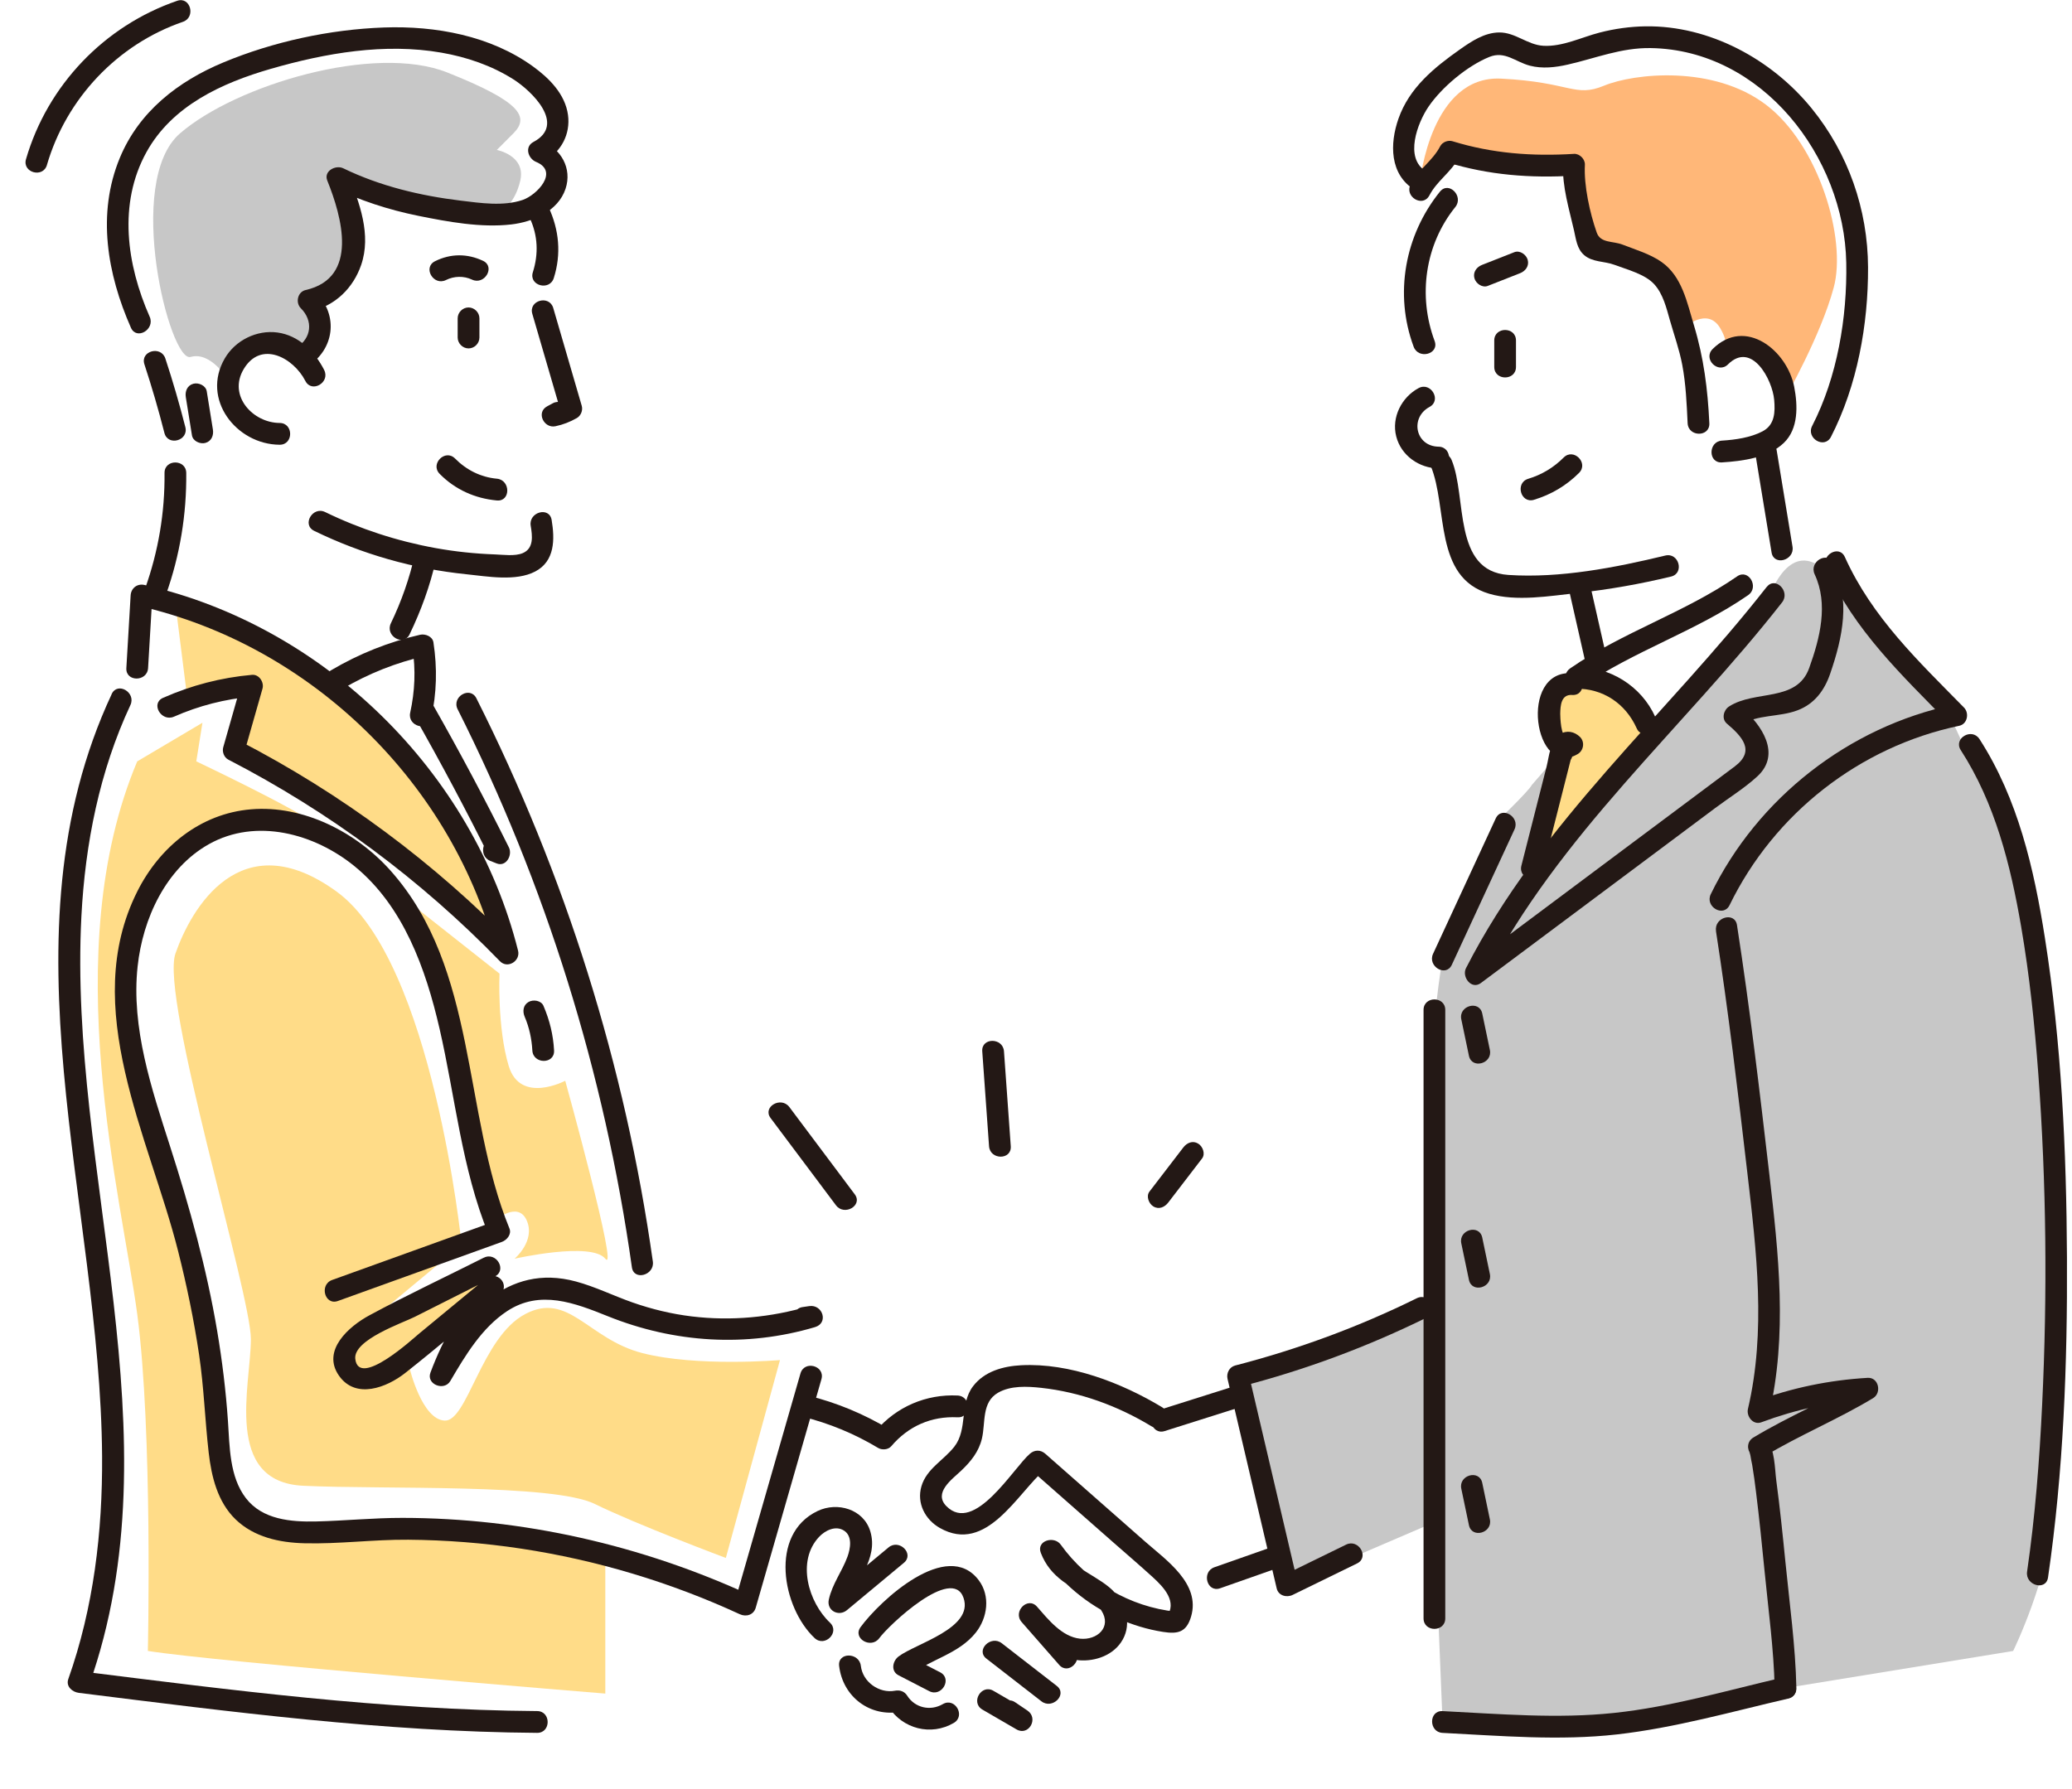 <svg width="271" height="234" viewBox="0 0 271 234" fill="none" xmlns="http://www.w3.org/2000/svg">
<path d="M29.909 49.799C29.909 49.799 27.631 45.916 24.925 46.697C22.218 47.477 16.215 23.777 23.548 17.445C30.881 11.114 48.969 5.686 58.508 9.484C68.047 13.283 69.31 15.276 67.146 17.445L64.983 19.615C64.983 19.615 68.784 20.337 68.055 23.595C67.327 26.854 65.328 27.833 65.328 27.833C65.328 27.833 56.875 25.904 55.423 25.837C53.97 25.769 45.021 23.65 45.021 23.65L46.153 33.172L41.809 38.862C41.809 38.862 42.925 42.201 40.963 45.472C39.001 48.744 38.5 44.113 34.24 44.983C29.98 45.852 29.909 49.799 29.909 49.799Z" fill="#C7C7C7"/>
<path d="M185.75 23.604C185.75 23.604 187.173 9.831 196.324 10.286C205.476 10.742 205.935 12.806 209.816 11.202C213.697 9.598 224.094 8.454 231.002 13.722C237.91 18.99 241.543 31.269 239.838 37.609C238.133 43.949 233.52 52.002 233.52 52.002C233.52 52.002 233.111 45.679 228.775 45.388C224.44 45.097 225.004 46.654 225.004 46.654C225.004 46.654 226.683 45.797 224.987 42.927C223.29 40.057 220.188 42.927 220.188 42.927C220.188 42.927 219.018 37.22 217.216 36.022C215.414 34.823 207.707 32.62 207.707 32.62L205.518 21.573H188.49L185.746 23.599H185.75V23.604Z" fill="#FFB778"/>
<path d="M210.22 89.45C210.22 89.45 203.986 89.915 203.018 91.092C202.049 92.27 200.925 95.457 203.316 96.955C205.707 98.454 203.342 100.885 203.342 100.885L200.361 113.62L215.625 96.753C215.625 96.753 214.371 90.236 210.224 89.45H210.22Z" fill="#FFDC88"/>
<path d="M22.951 79.067L24.521 91.523L32.969 89.712L30.57 98.141C30.57 98.141 54.606 113.708 57.865 116.638C61.123 119.567 65.337 123.657 65.337 123.657C65.337 123.657 61.775 109.323 55.65 102.274C49.526 95.225 37.352 85.588 37.352 85.588L22.955 79.067H22.951Z" fill="#FFDC88"/>
<path d="M17.949 99.602L26.478 94.55L25.674 99.602C25.674 99.602 38.719 105.786 41.169 107.782C43.619 109.779 35.962 106.187 31.42 107.474C26.878 108.762 22.803 113.709 20.042 118.103C17.28 122.497 16.064 126 16.438 130.288C16.813 134.577 23.898 160.236 25.274 165.757C26.651 171.278 28.17 183.097 28.553 188.179C28.936 193.261 29.462 197.402 35.364 199.799C41.266 202.197 49.904 199.837 54.29 200.002C58.677 200.167 63.981 200.124 71.044 201.619C78.108 203.113 79.169 203.383 79.169 203.383V221.554C79.169 221.554 28.019 217.384 19.339 215.974C19.339 215.974 19.987 187.2 17.949 171.911C15.912 156.623 7.426 124.565 17.949 99.602Z" fill="#FFDC88"/>
<path d="M53.596 118.107C53.596 118.107 57.877 134.467 60.078 140.165C62.28 145.864 64.709 159.683 64.709 159.683C64.709 159.683 67.757 157.016 68.902 159.683C70.047 162.351 67.302 164.664 67.302 164.664C67.302 164.664 77.329 162.393 79.169 164.664C81.008 166.935 73.928 141.385 73.928 141.385C73.928 141.385 68.055 144.492 66.536 139.452C65.016 134.412 65.332 127.367 65.332 127.367L53.6 118.107H53.596Z" fill="#FFDC88"/>
<path d="M60.377 162.845C60.377 162.845 56.639 125.797 44.028 116.638C31.416 107.478 24.959 118.964 22.946 124.742C20.934 130.521 32.813 169.227 32.813 175.178C32.813 181.13 29.164 193.865 39.667 194.367C50.169 194.869 72.324 194.055 77.805 196.752C83.286 199.449 94.934 203.809 94.934 203.809L102.014 177.926C102.014 177.926 91.137 178.842 84.014 177.01C76.891 175.178 74.378 168.881 68.67 171.916C62.962 174.95 61.135 185.967 58.163 185.841C55.191 185.714 53.596 179.074 53.596 179.074L63.463 169.539L63.981 165.766L48.111 173.055L60.373 162.849L60.377 162.845Z" fill="#FFDC88"/>
<path d="M200.357 102.679C199.906 103.549 195.478 107.782 195.478 107.782L188.659 125.489C188.659 125.489 187.606 131.647 187.606 135.349V171.911L161.924 180.007L168.352 207.414L187.606 199.141L188.675 225.273C188.675 225.273 220.272 226.125 233.52 220.832L263.302 215.978C263.302 215.978 267.92 206.688 268.926 196.756C269.932 186.824 268.678 137.519 266.451 125.493C264.224 113.468 257.678 99.378 257.678 99.378L254.222 91.899L239.838 76.631C239.838 76.631 241.194 75.272 237.131 73.584C233.069 71.895 231.002 79.143 231.002 79.143C231.002 79.143 201.068 116.781 200.357 116.562C199.645 116.342 203 99.636 203 99.636L200.357 102.679Z" fill="#C7C7C7"/>
<path d="M186.465 22.375C183.658 20.662 185.4 16.069 186.827 13.971C188.57 11.409 191.904 8.623 194.788 7.45C196.833 6.618 198.201 8.1 200.1 8.594C201.725 9.016 203.438 8.818 205.05 8.45C208.734 7.61 212.034 6.23 215.894 6.289C230.476 6.517 241.219 20.526 241.475 34.375C241.606 41.526 240.309 49.309 237.018 55.712C236.18 57.337 238.63 58.781 239.472 57.152C242.911 50.462 244.355 42.463 244.325 34.979C244.292 27.39 241.736 20.054 236.938 14.165C231.705 7.741 223.581 3.326 215.208 3.444C213.2 3.474 211.175 3.757 209.23 4.259C206.844 4.871 204.373 6.133 201.855 5.989C199.784 5.875 198.206 4.234 196.097 4.246C194.169 4.259 192.476 5.386 190.961 6.454C187.564 8.851 184.339 11.464 182.912 15.512C181.751 18.808 181.738 22.827 185.026 24.836C186.592 25.79 188.023 23.329 186.461 22.375H186.465Z" fill="#231815"/>
<path d="M186.954 25.562C187.951 23.629 189.816 22.531 190.826 20.569C190.292 20.788 189.757 21.003 189.223 21.223C194.691 22.907 200.18 23.329 205.871 22.979L204.448 21.552C204.301 24.405 205.244 27.386 205.867 30.142C206.128 31.29 206.246 32.552 207.193 33.371C208.296 34.325 209.841 34.152 211.137 34.637C212.796 35.262 215.145 35.857 216.353 37.178C217.523 38.457 217.953 40.293 218.416 41.918C218.967 43.856 219.649 45.747 220.024 47.73C220.499 50.246 220.605 52.817 220.727 55.366C220.815 57.19 223.657 57.202 223.568 55.366C223.358 50.922 222.84 46.81 221.552 42.551C220.655 39.584 220.011 36.161 217.304 34.261C215.848 33.24 213.878 32.645 212.232 32.007C210.923 31.497 209.332 31.847 208.831 30.408C207.934 27.833 207.147 24.287 207.29 21.556C207.328 20.822 206.608 20.087 205.867 20.13C200.42 20.463 195.209 20.087 189.972 18.475C189.399 18.298 188.65 18.585 188.368 19.129C187.37 21.062 185.506 22.16 184.495 24.123C183.658 25.748 186.107 27.191 186.949 25.562H186.954Z" fill="#231815"/>
<path d="M226.005 47.667C229.12 44.582 231.81 49.672 232.046 52.289C232.189 53.893 232.139 55.577 230.535 56.422C228.956 57.253 226.961 57.532 225.218 57.642C223.404 57.755 223.387 60.605 225.218 60.491C227.879 60.326 231.288 59.883 233.309 57.941C235.241 56.088 235.14 53.053 234.669 50.614C233.742 45.831 228.27 41.425 224.002 45.654C222.697 46.946 224.709 48.959 226.01 47.667H226.005Z" fill="#231815"/>
<path d="M187.122 60.938C189.395 66.404 187.459 75.517 194.775 77.674C198.336 78.725 202.697 77.965 206.317 77.573C210.443 77.121 214.53 76.399 218.563 75.424C220.339 74.994 219.586 72.246 217.809 72.676C211.272 74.255 204.044 75.665 197.284 75.213C189.959 74.724 191.887 65.049 189.862 60.182C189.168 58.515 186.419 59.245 187.122 60.938Z" fill="#231815"/>
<path d="M200.635 65.378C202.874 64.707 204.87 63.521 206.524 61.867C207.82 60.571 205.813 58.553 204.516 59.853C203.203 61.166 201.658 62.099 199.881 62.635C198.134 63.158 198.879 65.91 200.635 65.383V65.378Z" fill="#231815"/>
<path d="M195.436 44.544V48.001C195.436 49.833 198.277 49.837 198.277 48.001V44.544C198.277 42.712 195.436 42.708 195.436 44.544Z" fill="#231815"/>
<path d="M205.333 77.708C206.002 80.667 206.671 83.63 207.345 86.589C207.749 88.374 210.489 87.619 210.085 85.833L208.073 76.952C207.669 75.167 204.928 75.922 205.333 77.708Z" fill="#231815"/>
<path d="M227.205 75.399C220.327 80.156 212.24 82.68 205.362 87.437C204.259 88.201 204.583 90.113 206.078 90.092C209.643 90.041 212.611 92.029 214.063 95.271C214.812 96.943 217.262 95.495 216.517 93.832C214.678 89.725 210.544 87.18 206.078 87.243C206.318 88.129 206.557 89.011 206.793 89.898C213.672 85.141 221.758 82.617 228.637 77.86C230.131 76.826 228.712 74.356 227.201 75.399H227.205Z" fill="#231815"/>
<path d="M205.632 88.07C198.513 87.576 200.669 102.033 206.36 98.639C207.139 98.175 207.307 97.048 206.646 96.402C205.922 95.698 204.912 95.482 204.015 96.056C202.744 96.871 202.614 98.977 202.281 100.281C201.182 104.604 200.084 108.922 198.985 113.244C198.535 115.021 201.271 115.781 201.725 114C202.412 111.298 203.098 108.601 203.784 105.9C204.091 104.684 204.403 103.468 204.71 102.253C204.883 101.577 205.055 100.902 205.223 100.227L205.43 99.416C205.922 98.597 205.657 98.264 204.634 98.412C204.731 97.665 204.828 96.922 204.92 96.174C204.142 96.639 204.062 93.676 204.066 93.368C204.087 92.325 204.163 90.814 205.623 90.915C207.45 91.042 207.442 88.193 205.623 88.066H205.632V88.07Z" fill="#231815"/>
<path d="M231.066 76.783C217.995 93.481 201.519 107.52 191.74 126.65C191.155 127.794 192.451 129.52 193.685 128.6C201.906 122.458 210.127 116.321 218.349 110.18C220.348 108.685 222.348 107.191 224.347 105.697C226.161 104.342 228.203 103.084 229.866 101.544C233.006 98.635 230.392 94.811 227.866 92.646C227.769 93.393 227.673 94.136 227.58 94.883C229.841 93.418 232.657 93.853 235.107 92.92C237.312 92.084 238.617 90.329 239.367 88.146C241.038 83.292 242.027 78.468 239.796 73.689C239.022 72.031 236.572 73.474 237.342 75.129C239.165 79.033 238.037 83.469 236.626 87.391C235.001 91.911 229.554 90.215 226.145 92.422C225.433 92.882 225.126 94.034 225.858 94.659C227.803 96.322 229.638 98.192 226.911 100.248C225.362 101.417 223.8 102.569 222.247 103.734C218.913 106.225 215.583 108.715 212.249 111.201C205.585 116.182 198.917 121.158 192.254 126.139C192.902 126.789 193.55 127.439 194.198 128.089C203.868 109.179 220.159 95.309 233.082 78.801C234.197 77.374 232.202 75.344 231.074 76.788H231.066V76.783Z" fill="#231815"/>
<path d="M238.84 74.302C242.503 82.427 248.737 88.328 254.87 94.579L255.497 92.198C241.821 95.073 229.887 104.38 223.757 116.971C222.958 118.613 225.408 120.057 226.212 118.411C232.05 106.419 243.222 97.681 256.251 94.946C257.324 94.723 257.589 93.292 256.878 92.566C250.905 86.479 244.86 80.781 241.29 72.866C240.537 71.199 238.087 72.647 238.836 74.306H238.84V74.302Z" fill="#231815"/>
<path d="M256.449 98.125C260.941 105.089 262.961 113.143 264.351 121.23C265.441 127.587 266.114 134.007 266.59 140.436C267.655 154.816 267.79 169.29 267.099 183.692C266.75 191.015 266.182 198.347 265.125 205.607C264.864 207.401 267.6 208.174 267.865 206.363C269.886 192.514 270.412 178.441 270.341 164.461C270.273 150.528 269.629 136.481 267.457 122.699C266.03 113.637 263.934 104.49 258.903 96.689C257.914 95.153 255.452 96.58 256.449 98.129V98.125Z" fill="#231815"/>
<path d="M224.431 121.783C226.065 132.323 227.315 142.913 228.548 153.508C229.74 163.727 230.998 174.165 228.616 184.312C228.388 185.283 229.293 186.465 230.363 186.064C234.85 184.388 239.481 183.38 244.263 183.097L243.547 180.442C238.933 183.232 233.928 185.275 229.319 188.061C228.485 188.563 228.439 189.601 229.032 190.298C228.59 189.774 228.889 189.994 228.953 190.492C228.999 190.872 229.104 191.252 229.171 191.632C229.373 192.809 229.525 193.991 229.672 195.177C230.102 198.626 230.451 202.087 230.792 205.548C231.285 210.605 232 215.742 232.11 220.824C232.148 222.656 234.989 222.66 234.951 220.824C234.833 215.307 234.05 209.727 233.507 204.244C233.158 200.719 232.792 197.199 232.324 193.687C232.114 192.092 232.156 189.593 231.045 188.284C230.948 189.031 230.851 189.774 230.758 190.521C235.372 187.731 240.377 185.688 244.987 182.903C246.14 182.206 245.723 180.163 244.271 180.248C239.241 180.547 234.341 181.552 229.618 183.316L231.365 185.068C233.815 174.646 232.623 164.005 231.402 153.508C230.14 142.66 228.856 131.816 227.185 121.027C226.902 119.221 224.166 119.989 224.444 121.783H224.431Z" fill="#231815"/>
<path d="M191.125 162.655C191.458 164.246 191.791 165.837 192.123 167.424C192.498 169.218 195.238 168.458 194.863 166.669C194.531 165.077 194.198 163.486 193.866 161.899C193.491 160.105 190.751 160.865 191.125 162.655Z" fill="#231815"/>
<path d="M191.125 194.747C191.458 196.338 191.791 197.929 192.123 199.516C192.498 201.31 195.238 200.551 194.863 198.761C194.531 197.17 194.198 195.578 193.866 193.991C193.491 192.197 190.751 192.957 191.125 194.747Z" fill="#231815"/>
<path d="M191.125 133.344C191.458 134.936 191.791 136.527 192.123 138.114C192.498 139.908 195.238 139.148 194.863 137.358C194.531 135.767 194.198 134.176 193.866 132.589C193.491 130.795 190.751 131.555 191.125 133.344Z" fill="#231815"/>
<path d="M186.188 132.12V211.711C186.188 213.543 189.029 213.547 189.029 211.711V132.12C189.029 130.288 186.188 130.284 186.188 132.12Z" fill="#231815"/>
<path d="M189.888 126.211C192.62 120.31 195.352 114.405 198.084 108.504C198.85 106.849 196.4 105.402 195.63 107.065C192.898 112.966 190.166 118.871 187.434 124.772C186.668 126.426 189.117 127.874 189.888 126.211Z" fill="#231815"/>
<path d="M185.308 169.834C177.701 173.587 169.754 176.516 161.545 178.635C160.783 178.834 160.379 179.648 160.552 180.387C162.694 189.521 164.837 198.655 166.98 207.794C167.203 208.748 168.28 209.03 169.068 208.646C171.875 207.274 174.687 205.898 177.495 204.527C179.137 203.725 177.701 201.264 176.06 202.066C173.252 203.438 170.44 204.814 167.632 206.185C168.327 206.468 169.026 206.751 169.72 207.038C167.577 197.904 165.435 188.77 163.292 179.631C162.96 180.214 162.631 180.801 162.299 181.383C170.743 179.205 178.918 176.157 186.739 172.295C188.381 171.485 186.941 169.028 185.304 169.834H185.308Z" fill="#231815"/>
<path d="M161.553 181.307C158.228 182.358 154.902 183.413 151.572 184.464C149.834 185.013 150.579 187.765 152.326 187.212C155.652 186.161 158.977 185.106 162.307 184.055C164.045 183.506 163.3 180.754 161.553 181.307Z" fill="#231815"/>
<path d="M152.023 184.11C146.685 180.885 139.895 178.272 133.556 178.601C131.202 178.724 128.748 179.395 127.262 181.353C125.477 183.705 126.593 186.972 124.825 189.242C123.436 191.032 121.175 192.134 120.51 194.455C119.879 196.65 120.999 198.799 122.931 199.892C129.035 203.34 133.029 195.367 136.721 192.184H134.713C138.342 195.38 141.975 198.575 145.603 201.77C147.317 203.277 149.055 204.759 150.739 206.295C152.204 207.629 154.064 209.566 152.553 211.546C152.962 211.31 153.37 211.078 153.778 210.841C147.775 210.204 142.257 206.979 138.733 202.066C137.875 200.867 135.5 201.538 136.136 203.163C136.746 204.725 137.677 205.852 139.011 206.857C140.64 208.081 142.897 208.908 144.042 210.672C145.464 212.867 143.482 214.606 141.251 214.37C138.885 214.117 137.092 211.85 135.635 210.187C134.966 210.858 134.296 211.529 133.627 212.2C135.265 214.066 136.902 215.936 138.535 217.802C139.744 219.182 141.747 217.16 140.543 215.788C138.906 213.922 137.268 212.053 135.635 210.187C134.427 208.807 132.423 210.828 133.627 212.2C135.526 214.366 137.731 216.725 140.733 217.151C142.871 217.455 145.334 216.717 146.605 214.872C148.032 212.808 147.439 210.259 145.894 208.444C143.966 206.177 139.988 205.265 138.872 202.408L136.275 203.505C138.834 207.072 142.181 209.921 146.197 211.711C148.087 212.555 150.065 213.163 152.111 213.483C154.043 213.787 155.172 213.543 155.782 211.483C157.062 207.169 152.515 204.088 149.779 201.677C145.422 197.845 141.065 194.008 136.713 190.175C136.102 189.639 135.319 189.643 134.705 190.175C132.52 192.058 127.452 200.736 123.789 197.043C122.042 195.283 124.505 193.535 125.717 192.391C126.984 191.188 128.028 189.905 128.433 188.166C128.917 186.081 128.374 183.451 130.525 182.202C132.175 181.244 134.347 181.358 136.174 181.556C141.288 182.113 146.188 183.916 150.579 186.571C152.149 187.52 153.58 185.055 152.014 184.11H152.023Z" fill="#231815"/>
<path d="M129.018 216.983C131.413 218.844 133.808 220.701 136.208 222.563C137.635 223.673 139.66 221.668 138.216 220.549C135.821 218.688 133.425 216.831 131.026 214.969C129.599 213.859 127.574 215.864 129.018 216.983Z" fill="#231815"/>
<path d="M128.492 223.648C129.978 224.509 131.459 225.374 132.945 226.235C134.545 227.164 135.884 224.791 134.381 223.774C133.846 223.411 133.312 223.052 132.773 222.689C131.253 221.664 129.826 224.129 131.337 225.15C131.872 225.513 132.406 225.872 132.945 226.235C133.425 225.416 133.901 224.593 134.381 223.774C132.895 222.913 131.413 222.048 129.927 221.187C128.344 220.267 126.909 222.727 128.492 223.648Z" fill="#231815"/>
<path d="M108.555 212.276C105.748 209.634 104.148 204.252 107.112 201.07C107.89 200.234 109.275 199.508 110.399 200.238C111.523 200.968 111.224 202.606 110.837 203.661C110.121 205.599 108.859 207.199 108.404 209.25C108.084 210.698 109.696 211.538 110.778 210.634C113.257 208.57 115.737 206.51 118.221 204.446C119.631 203.273 117.61 201.268 116.213 202.433C113.733 204.497 111.254 206.557 108.77 208.621L111.144 210.005C111.864 206.726 114.908 203.965 113.834 200.348C112.967 197.419 109.524 196.431 106.935 197.668C100.545 200.715 102.313 210.309 106.543 214.29C107.878 215.543 109.89 213.534 108.551 212.276H108.555Z" fill="#231815"/>
<path d="M115.009 214.298C116.242 212.61 124.552 204.759 126.021 209.03C127.393 213.011 119.761 214.999 117.522 216.7C116.739 217.295 116.474 218.62 117.522 219.161C118.86 219.853 120.195 220.541 121.533 221.233C123.158 222.069 124.594 219.612 122.969 218.772C121.63 218.08 120.296 217.392 118.957 216.7V219.161C121.706 217.071 125.402 216.371 127.625 213.576C129.161 211.639 129.561 208.786 128.008 206.722C123.87 201.222 115.093 209.393 112.554 212.859C111.473 214.34 113.935 215.763 115.009 214.298Z" fill="#231815"/>
<path d="M109.751 217.932C110.222 221.972 113.796 224.682 117.808 223.926C117.273 223.707 116.739 223.491 116.204 223.272C118.044 226.176 121.765 227.134 124.749 225.391C126.328 224.466 124.901 222.006 123.314 222.93C121.698 223.875 119.669 223.432 118.658 221.832C118.296 221.258 117.698 221.056 117.054 221.178C115 221.567 112.836 220.043 112.592 217.932C112.382 216.134 109.54 216.113 109.751 217.932Z" fill="#231815"/>
<path d="M104.965 185.325C108.475 186.203 111.746 187.554 114.849 189.416C115.354 189.719 116.17 189.665 116.57 189.192C118.797 186.571 121.803 185.241 125.242 185.41C127.069 185.499 127.065 182.649 125.242 182.561C121.134 182.362 117.231 184.034 114.562 187.178C115.135 187.102 115.712 187.031 116.284 186.955C112.984 184.971 109.456 183.506 105.722 182.578C103.946 182.134 103.192 184.882 104.969 185.325H104.965Z" fill="#231815"/>
<path d="M104.695 179.669C101.833 189.631 98.97 199.592 96.103 209.558C96.798 209.275 97.497 208.992 98.192 208.705C83.925 202.125 68.359 198.588 52.64 198.567C48.864 198.562 45.122 198.946 41.354 199.035C38.067 199.111 34.324 198.807 32.157 195.983C30.005 193.181 30.039 189.242 29.812 185.878C29.542 181.94 29.062 178.01 28.406 174.119C27.025 165.922 24.802 157.927 22.264 150.025C19.839 142.47 17.133 134.475 18 126.418C18.669 120.187 21.687 113.594 27.324 110.433C33.516 106.959 41.14 109.053 46.376 113.324C52.771 118.541 55.688 126.751 57.485 134.551C59.56 143.555 60.377 152.849 63.892 161.469C64.225 160.886 64.553 160.299 64.886 159.717C57.738 162.292 50.59 164.871 43.442 167.445C41.733 168.062 42.47 170.814 44.196 170.193C51.343 167.618 58.491 165.039 65.639 162.465C66.296 162.228 66.94 161.469 66.633 160.713C60.453 145.564 62.528 126.772 51.095 113.911C46.608 108.867 39.691 105.3 32.83 105.874C26.208 106.427 20.879 110.787 17.953 116.625C10.343 131.804 19.519 148.734 23.291 163.655C24.424 168.129 25.358 172.654 26.04 177.221C26.671 181.476 26.806 185.756 27.294 190.023C27.657 193.181 28.456 196.49 30.822 198.773C33.23 201.095 36.555 201.804 39.797 201.888C44.326 202.007 48.86 201.386 53.398 201.424C58.327 201.466 63.257 201.85 68.131 202.585C78.015 204.079 87.676 206.979 96.756 211.17C97.585 211.554 98.57 211.272 98.844 210.318C101.706 200.356 104.569 190.395 107.436 180.429C107.945 178.665 105.2 177.909 104.695 179.674V179.669Z" fill="#231815"/>
<path d="M63.269 164.533C58.289 167.045 53.217 169.425 48.309 172.072C45.64 173.511 42.024 176.664 44.335 179.965C46.532 183.105 50.594 181.506 52.981 179.627C57.229 176.284 61.337 172.743 65.504 169.303L63.497 167.289C60.373 170.957 57.978 175.047 56.298 179.568C55.726 181.109 58.1 182.025 58.896 180.666C60.857 177.323 63.013 173.705 66.317 171.527C70.627 168.682 75.153 170.442 79.514 172.194C88.202 175.685 97.594 176.28 106.598 173.612C108.4 173.076 107.604 170.611 105.844 170.864C105.554 170.907 105.264 170.949 104.973 170.991C103.171 171.249 103.938 173.996 105.727 173.739C106.017 173.697 106.308 173.655 106.598 173.612C106.345 172.696 106.093 171.78 105.844 170.864C100.852 172.346 95.649 172.836 90.471 172.211C87.84 171.894 85.235 171.265 82.734 170.388C80.251 169.518 77.876 168.332 75.325 167.644C66.241 165.192 60.588 172.16 56.446 179.226C57.313 179.593 58.176 179.956 59.043 180.324C60.546 176.288 62.722 172.582 65.513 169.303C66.713 167.897 64.915 166.124 63.505 167.289C60.609 169.683 57.709 172.072 54.812 174.465C54.008 175.128 46.915 181.653 46.469 177.774C46.178 175.275 52.653 173.072 54.244 172.27C57.734 170.51 61.228 168.754 64.717 166.994C66.351 166.171 64.915 163.71 63.282 164.533H63.269Z" fill="#231815"/>
<path d="M14.607 90.806C-0.202 122.518 13.134 157.484 13.353 190.517C13.416 200.424 12.246 210.284 8.933 219.655C8.592 220.621 9.463 221.352 10.301 221.457C30.212 223.943 50.161 226.552 70.257 226.691C72.084 226.704 72.088 223.855 70.257 223.842C50.161 223.703 30.212 221.094 10.301 218.608C10.755 219.207 11.214 219.811 11.669 220.41C23.266 187.618 8.899 153.331 10.646 119.867C11.143 110.349 13.012 100.902 17.057 92.237C17.828 90.586 15.378 89.138 14.603 90.797V90.806H14.607Z" fill="#231815"/>
<path d="M188.675 226.695C196.236 227.075 203.947 227.75 211.499 226.894C219.068 226.037 226.494 223.922 233.898 222.204C235.679 221.79 234.925 219.043 233.145 219.456C225.883 221.14 218.563 223.297 211.129 224.082C203.695 224.872 196.114 224.217 188.675 223.846C186.848 223.753 186.853 226.602 188.675 226.695Z" fill="#231815"/>
<path d="M229.634 59.672C230.325 63.871 231.015 68.071 231.706 72.271C232 74.078 234.741 73.309 234.446 71.516C233.756 67.316 233.065 63.116 232.375 58.916C232.08 57.109 229.34 57.878 229.634 59.672Z" fill="#231815"/>
<path d="M19.368 87.395C19.553 84.229 19.743 81.064 19.928 77.894L18.13 79.265C40.71 84.385 59.354 102.599 65.016 125.113L67.39 123.729C56.883 112.898 44.68 103.827 31.281 96.905C31.5 97.441 31.715 97.977 31.933 98.513C32.733 95.702 33.533 92.895 34.333 90.084C34.569 89.256 33.891 88.197 32.965 88.281C28.903 88.644 25.055 89.645 21.325 91.291C19.654 92.03 21.098 94.482 22.761 93.752C26.006 92.321 29.433 91.447 32.965 91.13C32.51 90.531 32.051 89.927 31.597 89.328C30.797 92.139 29.997 94.946 29.197 97.757C29.033 98.336 29.298 99.083 29.85 99.366C43.047 106.182 55.031 115.072 65.382 125.742C66.393 126.785 68.097 125.709 67.757 124.358C61.867 100.936 42.386 81.849 18.884 76.522C17.945 76.311 17.141 76.944 17.086 77.894C16.901 81.059 16.712 84.225 16.526 87.395C16.417 89.227 19.259 89.218 19.368 87.395Z" fill="#231815"/>
<path d="M44.747 90.143C48.178 88.117 51.815 86.673 55.696 85.791L53.949 84.795C54.383 87.627 54.265 90.438 53.65 93.232C53.259 95.018 55.995 95.782 56.391 93.988C57.123 90.662 57.203 87.399 56.69 84.035C56.572 83.25 55.616 82.887 54.943 83.039C50.834 83.976 46.944 85.533 43.312 87.678C41.737 88.606 43.164 91.071 44.747 90.138V90.143Z" fill="#231815"/>
<path d="M54.202 93.688C57.675 99.8 60.975 106.001 64.107 112.299C64.642 111.602 65.176 110.901 65.711 110.205C65.437 110.095 65.164 109.99 64.89 109.88C63.189 109.209 62.449 111.965 64.136 112.628C64.41 112.738 64.684 112.843 64.957 112.953C66.212 113.447 67.058 111.855 66.561 110.859C63.434 104.566 60.129 98.361 56.656 92.249C55.751 90.658 53.297 92.089 54.202 93.688Z" fill="#231815"/>
<path d="M59.855 92.785C71.381 115.684 79.068 140.389 82.646 165.787C82.903 167.593 85.639 166.825 85.386 165.031C81.774 139.389 73.945 114.468 62.309 91.35C61.484 89.712 59.035 91.151 59.855 92.789V92.785Z" fill="#231815"/>
<path d="M68.628 133.019C69.222 134.412 69.541 135.906 69.626 137.413C69.722 139.237 72.568 139.249 72.467 137.413C72.358 135.366 71.886 133.462 71.082 131.584C70.779 130.871 69.743 130.727 69.137 131.073C68.405 131.491 68.329 132.319 68.628 133.024V133.019Z" fill="#231815"/>
<path d="M53.575 82.976C55.069 79.869 56.244 76.661 57.001 73.293C57.401 71.507 54.665 70.743 54.261 72.537C53.558 75.665 52.51 78.653 51.121 81.54C50.329 83.182 52.779 84.63 53.575 82.98V82.976Z" fill="#231815"/>
<path d="M69.411 68.776C69.626 70.076 69.853 71.739 68.359 72.364C67.332 72.79 65.829 72.567 64.751 72.529C62.133 72.436 59.519 72.161 56.938 71.693C51.941 70.785 47.096 69.207 42.529 66.987C40.891 66.189 39.447 68.645 41.093 69.447C47.366 72.499 54.071 74.415 61.009 75.124C63.741 75.403 67.47 76.095 70.013 74.757C72.589 73.402 72.568 70.54 72.151 68.025C71.853 66.218 69.116 66.987 69.411 68.78V68.776Z" fill="#231815"/>
<path d="M72.299 52.758L71.562 53.154C70.089 53.944 71.137 56.084 72.656 55.759C73.663 55.544 74.542 55.202 75.435 54.695C75.974 54.391 76.26 53.682 76.087 53.087C74.845 48.824 73.604 44.561 72.362 40.297C71.848 38.541 69.108 39.289 69.621 41.053C70.863 45.316 72.105 49.579 73.347 53.843C73.566 53.306 73.78 52.77 73.999 52.234C73.313 52.623 72.669 52.846 71.899 53.011C72.265 53.88 72.627 54.746 72.993 55.615C73.237 55.484 73.486 55.354 73.73 55.218C75.342 54.353 73.911 51.892 72.294 52.758H72.299Z" fill="#231815"/>
<path d="M188.154 58.435C185.119 58.384 184.369 54.636 186.971 53.235C188.583 52.369 187.148 49.909 185.535 50.774C183.325 51.964 181.974 54.59 182.614 57.093C183.262 59.617 185.624 61.242 188.154 61.284C189.985 61.314 189.985 58.465 188.154 58.435Z" fill="#231815"/>
<path d="M188.334 25.068C183.742 30.762 182.327 38.457 184.895 45.363C185.531 47.064 188.275 46.329 187.636 44.607C185.438 38.71 186.364 32.016 190.342 27.086C191.483 25.672 189.484 23.646 188.334 25.073V25.068Z" fill="#231815"/>
<path d="M59.859 41.648V44.151C59.859 44.919 60.512 45.578 61.282 45.578C62.053 45.578 62.705 44.928 62.705 44.151V41.648C62.705 40.88 62.053 40.221 61.282 40.221C60.512 40.221 59.859 40.871 59.859 41.648Z" fill="#231815"/>
<path d="M19.57 41.42C16.577 34.633 15.424 26.66 19.153 19.906C22.517 13.819 29.033 10.848 35.427 9.003C42.584 6.939 50.321 5.593 57.738 6.889C61.051 7.467 64.3 8.573 67.155 10.383C69.554 11.907 74.088 16.284 69.769 18.572C68.573 19.205 69.07 20.746 70.11 21.177C73.183 22.447 70.194 25.537 68.359 26.157C65.82 27.014 62.873 26.562 60.276 26.25C54.972 25.608 49.719 24.355 44.895 22.016C43.914 21.54 42.297 22.363 42.807 23.625C44.701 28.323 46.987 36.347 39.974 37.942C38.917 38.183 38.618 39.593 39.346 40.323C40.98 41.956 40.761 44.231 38.782 45.472C37.233 46.443 38.66 48.908 40.218 47.933C43.72 45.738 44.314 41.273 41.354 38.309L40.727 40.69C43.851 39.981 46.195 37.68 47.235 34.667C48.595 30.716 47.025 26.537 45.547 22.869C44.852 23.405 44.154 23.941 43.459 24.477C47.037 26.216 50.8 27.44 54.694 28.23C58.588 29.019 62.907 29.817 66.868 29.361C69.689 29.036 72.985 27.643 73.966 24.705C74.862 22.012 73.364 19.471 70.867 18.437C70.981 19.307 71.095 20.172 71.208 21.041C73.406 19.876 74.626 17.53 74.29 15.043C73.924 12.325 71.844 10.236 69.727 8.704C64.162 4.668 56.963 3.356 50.215 3.596C43.143 3.849 35.773 5.441 29.235 8.159C23.3 10.628 18.177 14.588 15.664 20.674C12.649 27.972 14.03 35.857 17.124 42.872C17.861 44.544 20.311 43.096 19.578 41.433L19.57 41.42Z" fill="#231815"/>
<path d="M69.301 28.55C70.358 30.826 70.446 33.231 69.693 35.612C69.137 37.364 71.882 38.115 72.433 36.368C73.427 33.231 73.132 30.078 71.755 27.111C70.985 25.448 68.535 26.896 69.301 28.55Z" fill="#231815"/>
<path d="M21.519 61.879C21.57 67.067 20.715 72.107 18.981 76.99C18.366 78.721 21.111 79.468 21.721 77.746C23.535 72.634 24.411 67.299 24.36 61.875C24.344 60.043 21.502 60.039 21.519 61.875V61.879Z" fill="#231815"/>
<path d="M42.398 48.397C41.161 45.979 39.069 43.873 36.282 43.497C33.584 43.134 30.784 44.514 29.404 46.878C26.276 52.23 30.919 58.148 36.577 58.181C38.404 58.19 38.408 55.341 36.577 55.332C33.083 55.311 29.812 51.795 31.854 48.317C34.122 44.459 38.387 46.802 39.94 49.837C40.773 51.47 43.228 50.031 42.394 48.397H42.398Z" fill="#231815"/>
<path d="M18.888 47.659C19.86 50.622 20.732 53.61 21.502 56.633C21.953 58.41 24.693 57.654 24.243 55.877C23.472 52.855 22.605 49.866 21.628 46.903C21.06 45.168 18.316 45.911 18.888 47.659Z" fill="#231815"/>
<path d="M24.302 51.952C24.571 53.619 24.836 55.282 25.106 56.949C25.228 57.713 26.171 58.127 26.853 57.945C27.661 57.73 27.968 56.949 27.846 56.194C27.577 54.526 27.311 52.863 27.042 51.196C26.92 50.432 25.977 50.018 25.295 50.2C24.487 50.415 24.18 51.196 24.302 51.952Z" fill="#231815"/>
<path d="M58.327 36.634C59.392 36.106 60.655 36.072 61.737 36.579C63.383 37.351 64.827 34.895 63.172 34.118C61.114 33.151 58.938 33.156 56.896 34.173C55.258 34.988 56.694 37.444 58.331 36.634H58.327Z" fill="#231815"/>
<path d="M64.983 62.622C62.874 62.428 61 61.482 59.519 59.984C58.226 58.68 56.218 60.697 57.511 61.997C59.544 64.053 62.12 65.205 64.987 65.471C66.805 65.64 66.797 62.787 64.987 62.622H64.983Z" fill="#231815"/>
<path d="M194.59 37.402C196 36.849 197.406 36.292 198.816 35.739C199.532 35.456 200.028 34.785 199.809 33.987C199.624 33.303 198.778 32.708 198.063 32.991C196.652 33.544 195.246 34.101 193.836 34.654C193.121 34.937 192.624 35.608 192.843 36.406C193.028 37.089 193.874 37.685 194.59 37.402Z" fill="#231815"/>
<path d="M100.789 146.265C103.639 150.068 106.489 153.871 109.338 157.674C110.425 159.122 112.891 157.703 111.793 156.235C108.943 152.431 106.093 148.628 103.243 144.825C102.157 143.378 99.69 144.796 100.789 146.265Z" fill="#231815"/>
<path d="M128.471 137.536C128.765 141.672 129.06 145.809 129.359 149.945C129.489 151.765 132.331 151.777 132.2 149.945C131.906 145.809 131.611 141.672 131.312 137.536C131.182 135.717 128.34 135.704 128.471 137.536Z" fill="#231815"/>
<path d="M154.764 150.114C153.29 152.035 151.817 153.955 150.344 155.876C149.872 156.492 150.255 157.467 150.853 157.826C151.581 158.265 152.33 157.923 152.798 157.315C154.271 155.395 155.744 153.474 157.218 151.553C157.689 150.937 157.306 149.962 156.708 149.603C155.98 149.164 155.231 149.506 154.764 150.114Z" fill="#231815"/>
<path d="M6.137 21.582C8.672 12.882 15.365 5.8 23.927 2.853C25.649 2.262 24.908 -0.49 23.173 0.105C13.66 3.377 6.222 11.131 3.401 20.822C2.888 22.586 5.628 23.338 6.142 21.578H6.137V21.582Z" fill="#231815"/>
<path d="M159.583 207.777C162.046 206.912 164.508 206.046 166.967 205.181C168.68 204.577 167.943 201.825 166.213 202.433C163.751 203.298 161.288 204.164 158.83 205.029C157.116 205.633 157.853 208.385 159.583 207.777Z" fill="#231815"/>
</svg>
